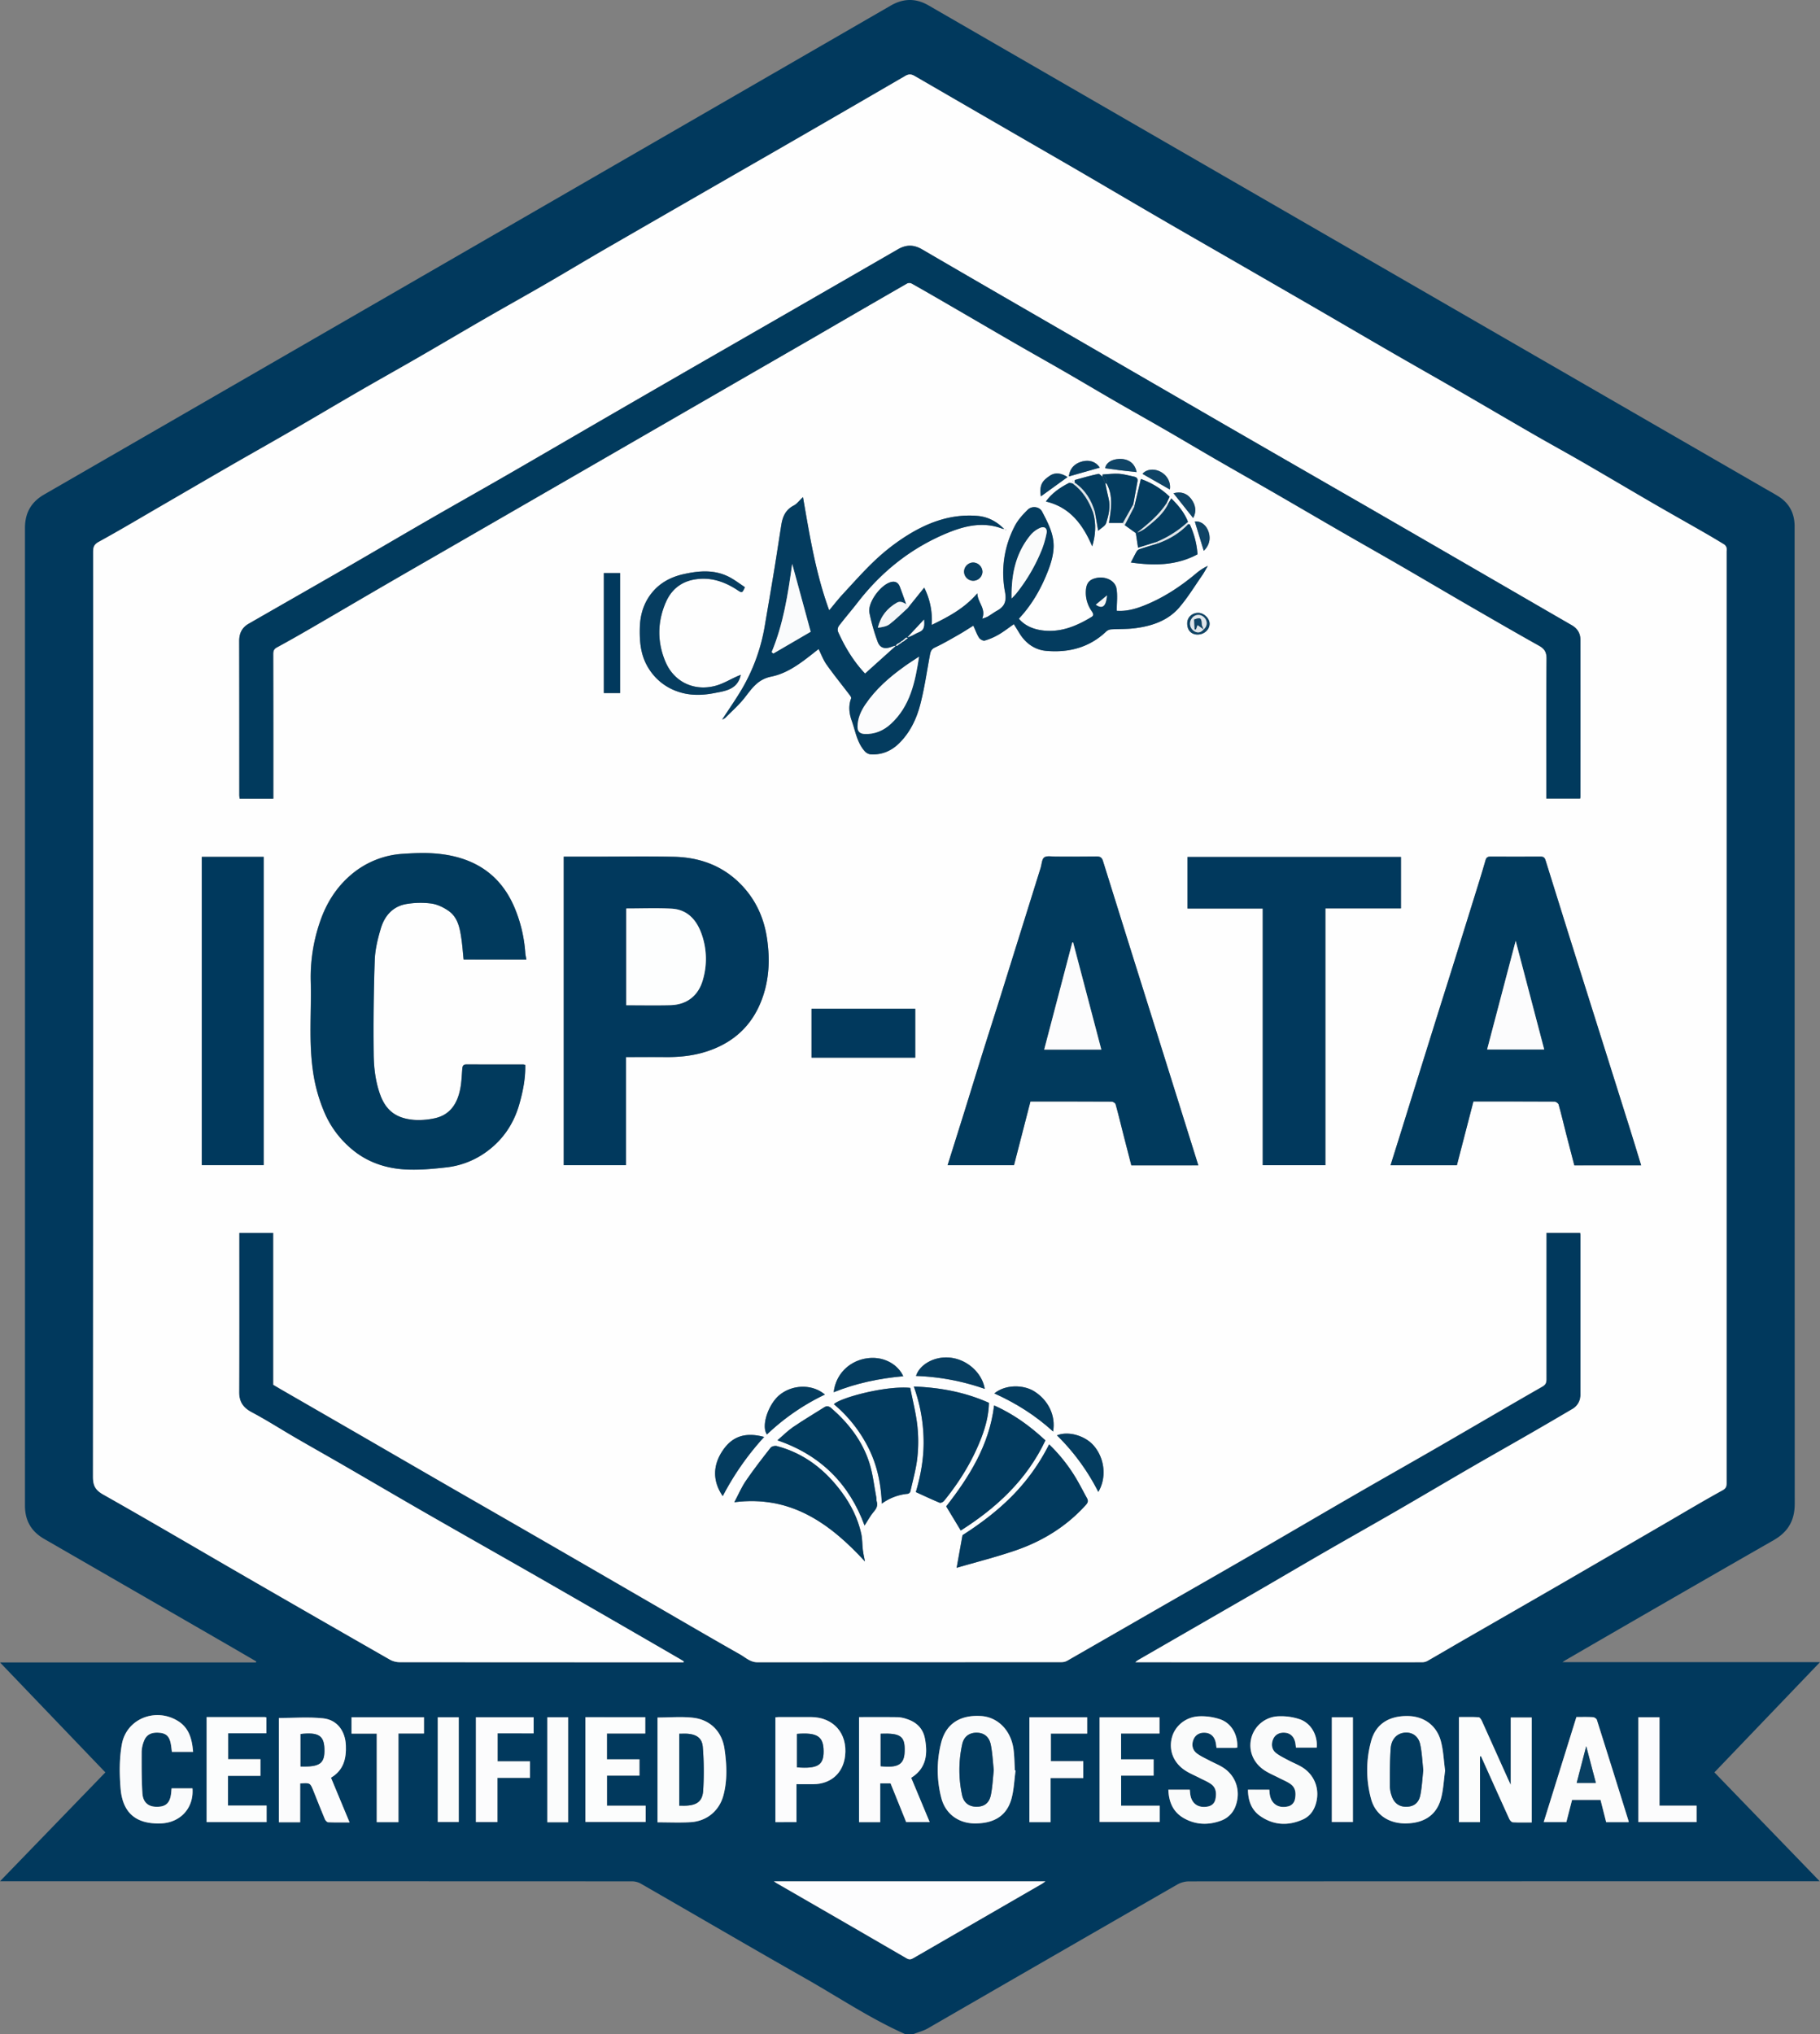<svg xmlns="http://www.w3.org/2000/svg" viewBox="0 0 1761.8 1968.41"><rect x="0" y="0" width="1761.8" height="1968.41" fill="#808080" stroke="none"/><defs><style>.cls-1{fill:#01395d;}.cls-2{fill:#fefefe;}.cls-3{fill:#fdfdfe;}.cls-4{fill:#fcfdfd;}.cls-5{fill:#fcfcfd;}.cls-6{fill:#fbfcfc;}.cls-7{fill:#fafbfc;}.cls-8{fill:#fcfcfc;}.cls-9{fill:#fafbfb;}.cls-10{fill:#013a5d;}.cls-11{fill:#043c5f;}.cls-12{fill:#00395d;}.cls-13{fill:#023a5e;}.cls-14{fill:#023b5e;}.cls-15{fill:#063d60;}.cls-16{fill:#f4f6f8;}.cls-17{fill:#083f62;}.cls-18{fill:#0f4466;}.cls-19{fill:#dfe6eb;}.cls-20{fill:#fdfefe;}</style></defs><g id="Layer_2" data-name="Layer 2"><g id="Layer_1-2" data-name="Layer 1"><path class="cls-1" d="M876.24,1968.41c-33.87-15.08-64.63-35.78-96.75-54-53.35-30.24-106.27-61.24-159.45-91.78a17.68,17.68,0,0,0-8.44-2.06q-302.33-.13-604.65-.08H0L102,1715.13,0,1608.72H247.77l.26-1c-8.67-5-17.33-10.09-26-15.11q-89.6-51.72-179.23-103.39c-12.61-7.26-18.63-17.79-18.63-32.3q.07-473,0-946c0-14.51,5.95-25.1,18.53-32.36Q286.26,338.05,529.77,197.41q166.25-96,332.48-192C874.6-1.72,886.63-1.86,899,5.31q404.13,233.41,808.31,466.74c4.6,2.66,9.27,5.21,13.8,8,10.45,6.42,15.76,15.86,16.11,28.11,0,1.33,0,2.66,0,4q0,471.5.12,943c0,16.22-6.45,27.26-20.44,35.28q-100.82,57.74-201.29,116c-.69.39-1.35.85-3.09,2H1761.8l-102.21,106.67c33.75,34.9,67.41,69.68,101.93,105.37H1755q-302.07,0-604.15.12a23.51,23.51,0,0,0-11.15,3q-120.79,69.48-241.46,139.2c-4.32,2.48-9.35,3.73-14,5.56ZM661.76,1608.59l.19-.85c-1.56-.94-3.1-1.9-4.68-2.81q-63.9-36.9-127.82-73.76c-40-23-80.22-45.67-120.26-68.63-25.34-14.54-50.52-29.35-75.82-44-15.71-9.09-31.54-18-47.24-27.08-14.13-8.2-27.91-17-42.33-24.7-8.35-4.43-12.34-10-12.3-19.57.22-49.8.1-99.59.1-149.39v-4.71h33v147c2.75,1.62,5.27,3.14,7.82,4.61q40.92,23.61,81.84,47.21,42.82,24.72,85.61,49.5,40.71,23.47,81.48,46.87,50.08,28.9,100.11,57.91c31.67,18.31,63.24,36.77,95.06,54.82,5.25,3,9.82,7.6,16.7,7.59q147.16-.14,294.32-.11a11.44,11.44,0,0,0,5.5-1.33q42.54-24.33,85-48.86c29.44-16.93,59-33.73,88.36-50.73,34.9-20.18,69.67-40.59,104.58-60.77,27.45-15.87,55.06-31.44,82.52-47.31,33.14-19.14,66.13-38.54,99.35-57.54,3.33-1.9,4.14-3.75,4.13-7.13q-.11-68.22,0-136.43v-5.36h32.74a13.17,13.17,0,0,1,.23,1.69q0,77.46,0,154.92a15.49,15.49,0,0,1-8,14q-20.52,12.13-41.17,24c-18.84,10.86-37.79,21.52-56.6,32.42-24.34,14.1-48.54,28.44-72.89,42.52-22.67,13.11-45.49,25.93-68.17,39-22.4,12.92-44.67,26.07-67.06,39q-57.2,33-114.45,66a32,32,0,0,0-2.6,2c93.18,0,185.46,0,277.73,0a10.81,10.81,0,0,0,5.11-1.3c11.85-6.77,23.59-13.72,35.42-20.53q47-27.09,94-54.11,50.47-29.19,100.87-58.57c18.4-10.69,36.67-21.62,55.32-31.87,3.85-2.11,3.93-4.39,3.93-7.66q0-450.51,0-901a11.19,11.19,0,0,0-.08-3.48,6.2,6.2,0,0,0-2.18-3.09q-9.94-6.1-20.08-11.91c-16-9.19-32.13-18.22-48.11-27.48-22.54-13.07-44.94-26.38-67.5-39.43-16-9.22-32.13-18.05-48.1-27.26-24.78-14.28-49.43-28.79-74.2-43.1-22.44-12.95-45-25.69-67.43-38.65-24.64-14.23-49.18-28.63-73.81-42.89q-39.19-22.69-78.46-45.27c-23.55-13.58-47.14-27.08-70.63-40.74-29-16.88-57.93-34-87-50.81q-74.21-43-148.47-85.89c-3.27-1.89-5.66-1.94-9,0Q813.59,110,750.72,146.16q-82,47.25-164,94.41C567,252,547.51,263.72,527.81,275.11c-19.09,11.05-38.38,21.76-57.48,32.78-22,12.67-43.8,25.59-65.76,38.27-19,10.95-38.1,21.61-57.05,32.58-22,12.71-43.78,25.69-65.75,38.4-19.37,11.22-38.9,22.18-58.31,33.36-21.68,12.49-43.29,25.11-64.94,37.67-21,12.15-41.75,24.59-63,36.22-4.86,2.67-5.39,5.6-5.38,10.12Q90.23,981.76,90,1429c0,8.45,2.18,12.88,9.86,17.21,46.12,26,91.77,52.93,137.65,79.42q69.79,40.3,139.78,80.3a19.59,19.59,0,0,0,9.29,2.54q135.17.21,270.33.11Zm87.38,212c1.53,1,2,1.39,2.55,1.7q63,36.36,125.95,72.81c2.68,1.56,4.39,1,6.7-.33q62.1-35.94,124.25-71.79c1-.57,1.86-1.31,3.39-2.39Zm683.52-120.91,1-.24c.45,1,.91,2,1.36,3,8.64,19.23,17.24,38.49,26,57.67.62,1.38,2.22,3.21,3.45,3.28,6.09.34,12.21.15,18.33.15V1662h-20.34v65.2c-1.26-2.65-1.91-4-2.51-5.32-8.44-18.78-16.84-37.58-25.35-56.32-.67-1.49-2-3.69-3.19-3.76-6.4-.37-12.84-.18-19.11-.18v101.67h20.39Zm-570.59,26.09c5.08,12.57,10.16,25.15,15.13,37.47h22.74c-6.07-14.52-11.92-28.55-17.9-42.85,14.69-9.17,16.21-23,13.28-38.12-1.87-9.63-8.13-15.77-17.41-18.72a31.16,31.16,0,0,0-8.73-1.81c-12.57-.19-25.14-.08-37.62-.08v101.67h20.53v-37.56ZM290.56,1763.4v-37.59c9.67-.69,9.67-.68,12.93,7.45,3.63,9.08,7.22,18.18,11,27.2.52,1.24,2,2.87,3.14,2.92,6.61.27,13.24.14,20.73.14l-18-43.26c12.22-7.21,15-18.49,14.41-31.38-.6-13.8-8.4-24.64-22.09-26.08-14.08-1.47-28.43-.32-42.71-.32V1763.4Zm346,0c10.87,0,21.35.48,31.78-.11,15.76-.89,28-10.88,32.06-26.25,3.89-14.84,3.16-30.1.91-45.06-2.46-16.32-13.65-27.73-29.93-29.7-11.4-1.38-23.11-.27-34.82-.27Zm346.59-50.16-.71-.17c-.42-6.8-.43-13.65-1.32-20.38-2.43-18.26-15.23-31.13-31.49-32.14-20.2-1.27-34.06,7.51-38.63,26.19a106.84,106.84,0,0,0,.29,53.31c4,15.21,16.63,24.27,32,24.43,19,.19,31.26-7.4,35.83-23.81C981.54,1731.88,981.83,1722.45,983.1,1713.28Zm415.79.17c-1.33-9.69-1.66-19.45-4.16-28.63-4.22-15.52-16.81-24.22-32.61-24.26-17.85,0-30.33,7.89-34.81,24a105.49,105.49,0,0,0-.12,56.19c4.1,15.18,16.92,23.7,33,23.73,17.83,0,30.09-7.74,34.54-23.54C1397.25,1732.15,1397.58,1722.72,1398.89,1713.45ZM1526,1661.56l-31.67,101.69h21.92q2.85-11.05,5.54-21.52h27.59c1.86,7.33,3.68,14.5,5.47,21.58h21.69c.06-.37.15-.56.11-.7q-15.35-49.18-30.83-98.34c-.38-1.18-2.43-2.51-3.78-2.58C1536.91,1661.38,1531.75,1661.56,1526,1661.56Zm-395,70.33c.44,12.39,4.83,22,15.48,27.81,11.3,6.19,23.23,6.55,35.18,2.22a23.44,23.44,0,0,0,14.59-14.77c4.9-13.77.35-28.39-11.83-36.43-4.26-2.81-9.12-4.69-13.66-7.1-4.09-2.17-8.41-4.08-12.09-6.83-4.56-3.41-5.44-8.79-3.16-13.91,1.94-4.38,6.17-6.64,11.47-6.13s8.76,3.89,9.91,9.65c.32,1.56.46,3.17.72,5,6.3,0,12.27,0,18.25,0a12.31,12.31,0,0,0,1.85-.31c.76-12-5.35-23.32-16.29-27.26a56.14,56.14,0,0,0-20.41-3c-13,.44-23.56,9.18-26.57,20.52-3.25,12.31,1.5,24.51,12.9,31.93,4.29,2.79,9.1,4.75,13.67,7.11,3.82,2,7.92,3.59,11.38,6.07,4.92,3.54,5.31,9,4.2,14.45-.85,4.2-3.62,6.62-7.83,7.33-9.29,1.56-15.61-3.24-16.65-12.63-.14-1.25-.24-2.5-.36-3.74Zm77,0c.14,10.75,3.45,19.7,12,25.6,12.94,8.93,27,9.59,41.2,3.21,6-2.7,10-7.59,12.13-13.89,4.73-13.89,0-28.25-12.31-36.27-4.28-2.78-9.17-4.6-13.7-7-4.08-2.18-8.36-4.17-12-7-4.31-3.31-5.07-8.59-2.92-13.55,1.91-4.41,6.09-6.7,11.41-6.23,5.14.46,8.58,3.56,9.88,9.07.4,1.73.53,3.52.79,5.36h20.07c1.08-11.68-5.18-23.36-16.1-27.33a56.51,56.51,0,0,0-20.4-3,28.22,28.22,0,0,0-26.63,20.44c-3.32,12.29,1.39,24.51,12.77,32,4.28,2.8,9.09,4.77,13.66,7.12,3.82,2,7.92,3.58,11.4,6.05,4.94,3.51,5.38,8.9,4.3,14.41a8.78,8.78,0,0,1-7.26,7.31c-9.06,2-15.93-2.77-17.18-11.91-.2-1.42-.27-2.86-.4-4.37ZM771,1726.54c5.68,0,11.1,0,16.52,0,16.89-.2,28.7-10.81,30.58-27.42,2.49-21.91-11.43-37.54-33.42-37.55q-15.21,0-30.44,0c-1.26,0-2.52.19-3.59.28v101.42H771Zm351.44-64.67h-58v101.24h58.24v-15.68h-37.4v-29.12h31.44v-15.78h-31.48v-25h37.18Zm-555.7-.18v101.42H625v-15.68H587.56v-29.12H619v-15.78H587.51v-25h37.11v-15.79Zm-366.7-.11V1763.2h58.07v-16H220.67v-28.77h31.45v-16.12h-31.3V1677.3h37.07V1662a7.37,7.37,0,0,0-1.57-.4Zm-33.91,69c-.19,2-.31,3.52-.48,5-1.15,9.5-5.43,13.16-14.94,12.78-7.45-.3-12.31-4.47-12.85-13.16-.83-13.42-.76-26.9-.7-40.35a30.06,30.06,0,0,1,2.26-10.15c2.27-6.06,7.08-8.5,14.5-8,6.64.49,9.77,3.13,11.26,9.89.64,2.87.86,5.83,1.26,8.66h20.5c-1-12.11-3.72-23.08-14.6-29.85-21.57-13.42-49.89-2.31-54.36,22.5-2.5,13.87-2.38,28.53-1.24,42.66,2,24.06,15.28,34.82,39.14,33.91,18.92-.72,32-15.14,30.45-33.93Zm346.95-26.15H481.64v-27.08h34.94v-15.58H460.69v101.41h20.83v-42.77h31.53Zm535.58,16.17v-16.33h-31.4v-26.71h35.17v-15.72H996.46v101.45H1017V1720.6Zm-662.94,42.69v-85.84h24.72v-15.68H340.28v15.85h24.44v85.67Zm1200.34-.06h56.29v-15.9h-35.91v-85.54H1586ZM423.77,1661.8v101.32h20.32V1661.8Zm126.17,101.59V1661.78H529.81v101.61Zm759.7-101.57h-20.39v101.34h20.39Z"/><path class="cls-2" d="M661.76,1608.59h-4.84q-135.17,0-270.33-.11a19.59,19.59,0,0,1-9.29-2.54q-70-40-139.78-80.3c-45.88-26.49-91.53-53.38-137.65-79.42-7.68-4.33-9.87-8.76-9.86-17.21q.34-447.24.15-894.5c0-4.52.52-7.45,5.38-10.12,21.23-11.63,42-24.07,63-36.22,21.65-12.56,43.26-25.18,64.94-37.67,19.41-11.18,38.94-22.14,58.31-33.36,22-12.71,43.78-25.69,65.75-38.4,19-11,38.08-21.63,57.05-32.58,22-12.68,43.79-25.6,65.76-38.27,19.1-11,38.39-21.73,57.48-32.78,19.7-11.39,39.19-23.16,58.91-34.54q81.94-47.3,164-94.41,62.85-36.22,125.57-72.68c3.3-1.92,5.69-1.87,9,0q74.18,43.05,148.47,85.89c29,16.84,57.94,33.93,87,50.81,23.49,13.66,47.08,27.16,70.63,40.74q39.24,22.62,78.46,45.27c24.63,14.26,49.17,28.66,73.81,42.89,22.43,13,45,25.7,67.43,38.65,24.77,14.31,49.42,28.82,74.2,43.1,16,9.21,32.15,18,48.1,27.26,22.56,13.05,45,26.36,67.5,39.43,16,9.26,32.09,18.29,48.11,27.48q10.13,5.81,20.08,11.91a6.2,6.2,0,0,1,2.18,3.09,11.19,11.19,0,0,1,.08,3.48q0,450.5,0,901c0,3.27-.08,5.55-3.93,7.66-18.65,10.25-36.92,21.18-55.32,31.87q-50.43,29.29-100.87,58.57-47,27.14-94,54.11c-11.83,6.81-23.57,13.76-35.42,20.53a10.81,10.81,0,0,1-5.11,1.3c-92.27.06-184.55,0-277.73,0a32,32,0,0,1,2.6-2q57.21-33,114.45-66c22.39-12.94,44.66-26.09,67.06-39,22.68-13.08,45.5-25.9,68.17-39,24.35-14.08,48.55-28.42,72.89-42.52,18.81-10.9,37.76-21.56,56.6-32.42q20.65-11.89,41.17-24a15.49,15.49,0,0,0,8-14q0-77.46,0-154.92a13.17,13.17,0,0,0-.23-1.69h-32.74v5.36q0,68.22,0,136.43c0,3.38-.8,5.23-4.13,7.13-33.22,19-66.21,38.4-99.35,57.54-27.46,15.87-55.07,31.44-82.52,47.31-34.91,20.18-69.68,40.59-104.58,60.77-29.4,17-58.92,33.8-88.36,50.73q-42.49,24.42-85,48.86a11.44,11.44,0,0,1-5.5,1.33q-147.15.09-294.32.11c-6.88,0-11.45-4.61-16.7-7.59-31.82-18-63.39-36.51-95.06-54.82q-50-29-100.11-57.91-40.71-23.49-81.48-46.87-42.84-24.7-85.61-49.5-40.91-23.62-81.84-47.21c-2.55-1.47-5.07-3-7.82-4.61v-147h-33v4.71c0,49.8.12,99.59-.1,149.39,0,9.53,3.95,15.14,12.3,19.57,14.42,7.65,28.2,16.5,42.33,24.7,15.7,9.1,31.53,18,47.24,27.08,25.3,14.62,50.48,29.43,75.82,44,40,23,80.23,45.66,120.26,68.63q64,36.74,127.82,73.76c1.58.91,3.12,1.87,4.68,2.81ZM1060,496.18c1,5.62,2,11.24,3,17.44,2.85-2.63,6.83-4.57,7.75-7.48,2.4-7.61,4.42-15.53,2.37-23.74-1.22-4.9-2.16-9.87-3.23-14.8l1.22.29c4.18,7.3,4.85,15.3,4.27,23.43-.36,5-1.27,10-1.91,14.77H1087l1.72,2,10.79,7.74c.66,4.33,1.36,9,2.14,14.11l18.47-5.73,0,1.84c-5.75,1.79-11.52,3.52-17.23,5.43a5.23,5.23,0,0,0-2.61,2.24c-1.91,3.35-3.61,6.81-5.57,10.58,22,3.09,43.73,3.27,64.54-7.93a81.49,81.49,0,0,0-7.43-28.79c-.14-.32-1.11-.28-1.69-.4L1150,505c-3.45-9-9.44-16.08-16.19-22.73l-2.86,4.84-1.68-.23c1-2,1.89-4.07,2.92-6.27a76.64,76.64,0,0,0-27.81-17.13c-2.17,9.12-4.26,17.87-6.35,26.63l-1-2.05c1.34-7.4,2.67-14.81,4.05-22.21.54-2.91-1-4.17-3.55-4.68-4.81-.95-9.6-2.42-14.45-2.73-5.24-.33-10.55.42-15.83.7,0,.7-.09,1.4-.13,2.1-1.35-.94-2.92-2.91-4-2.67-7.6,1.66-15.1,3.74-22.59,5.85-.3.08-.16,1.74-.23,2.66l-1.91.78c-1.27-.18-2.83-.92-3.76-.45-8.64,4.43-16.51,9.87-22.23,17.86,23.76,5.61,36,22.76,44.88,43.4,3.29-11.06,3.89-21.75.94-32.5Zm-89.37,15.58h1.52l-1-.64c-6.93-6.8-15.26-11.06-24.87-11.87C920.06,497,896.74,506,875.25,520a201.64,201.64,0,0,0-27.69,21.71c-11,10.3-21,21.63-31.23,32.69-4.67,5-8.91,10.49-13.72,16.2-13.07-35.68-18.87-72.16-25.37-109.55-3.66,3.43-5.88,6.6-8.93,8.16-7.76,4-10.71,10.62-12,18.53-2.35,14.81-4.56,29.64-7,44.43-2.92,17.78-6,35.52-9,53.27a179.92,179.92,0,0,1-22.09,61.19c-5.91,10-12.64,19.61-19.21,29.71a12.69,12.69,0,0,0,3-1.67c6.4-6.47,13.34-12.53,18.9-19.66,7-9,12.61-17.64,25.67-20.29,17.56-3.57,31.49-15.5,45.76-26.67,2.56,5.09,4.52,10.57,7.76,15.13,7.24,10.2,15.14,19.92,22.71,29.88.59.77,1.29,2.08,1,2.79-2.74,7.31-1.89,14.52.61,21.57,3.59,10.08,5.08,21.12,12.57,29.5a9.11,9.11,0,0,0,5.38,3c10.77.78,20-3,27.72-10.49,10.68-10.43,17-23.63,20.63-37.66,4.12-15.81,6.39-32.11,9.41-48.21.59-3.09,1.35-5.41,4.82-7,8-3.71,15.55-8.18,23.19-12.52,4.79-2.73,9.4-5.78,14-8.62,2,4.39,3.33,8.32,5.51,11.7,1,1.54,4,3.19,5.46,2.76a60.36,60.36,0,0,0,13.36-5.71c5.19-3,10-6.77,14.87-10.18,1.87,3,3.6,5.75,5.26,8.52,5.94,9.84,14.86,16.31,25.93,17.3,21.78,2,41.86-3.09,58.27-18.78a8,8,0,0,1,4.66-2c7.73-.5,15.55-.16,23.21-1.14,16.46-2.11,32-7.3,43-20.32,8.14-9.6,14.76-20.48,22-30.87,2-2.89,3.62-6.05,5.41-9.09a51.13,51.13,0,0,0-11.64,7.57c-13.89,11.6-28.82,21.62-45.43,28.85-10,4.38-20.47,7.83-31.1,7,0-7.44,1-14.77-.26-21.68-1.4-7.58-10.54-11.83-19.23-10.08-7.87,1.59-10.44,5.83-10.42,14.64a31,31,0,0,0,5.54,17.21c1.24,1.9,2.94,4.14,0,5.91-14.81,9-30.5,15.43-48.25,12.91-8.41-1.19-16.32-4.46-22.11-11.24,13.1-14,22.1-30.14,28.73-47.61,2.53-6.67,4.54-13.88,4.89-20.93.64-12.89-5.44-24.19-11.21-35.24-2.45-4.7-9.71-5.7-13.8-1.69-4.77,4.67-9.48,9.89-12.52,15.75a97.58,97.58,0,0,0-9.48,63.81c1.65,9-.26,14.05-7.64,18.15-3.18,1.78-6.11,4-9.27,5.85a34.84,34.84,0,0,1-5.21,1.93c4-9.76-4.43-15.54-4.69-24.55-12.56,14.6-27.85,22.65-44.19,30.6a69.09,69.09,0,0,0-7.23-36.09l-15.63,19.4c-.62-1.15-1.24-2.31-1.87-3.46-2-5.61-4-11.24-6.08-16.81-1.41-3.72-4-5.59-8.19-4.67-10,2.23-23.15,19.74-21.23,29.82a189.66,189.66,0,0,0,7.87,27.75c2.2,6.22,6.69,7.6,12.94,5.4,1.32-.47,2.65-.92,4-1.37.12.22.24.43.35.65q-14.64,13.18-29.38,26.42c-11.15-11.82-19.57-25.71-26.25-40.66a6.55,6.55,0,0,1,.91-5.53c6-7.78,12.41-15.21,18.43-23,23-29.61,51.39-52.25,86.08-66.68C934.09,508.7,952,504.47,970.67,511.76ZM264.59,772.84v-5q0-67.47-.08-134.92c0-3.2.83-4.93,3.72-6.49,11.07-6,22-12.23,32.9-18.54,24.75-14.36,49.4-28.87,74.15-43.22,25.88-15,51.83-29.89,77.74-44.85q45.08-26,90.13-52L621,422.85l90.07-52Q749.9,348.39,788.77,326,833.4,300.15,878,274.35a5.15,5.15,0,0,1,4.31-.05c11.26,6.3,22.44,12.77,33.61,19.25,22.25,12.9,44.45,25.9,66.72,38.76,16.24,9.37,32.6,18.52,48.83,27.9s32.1,18.84,48.21,28.14,32.61,18.54,48.84,27.92,32.13,18.85,48.25,28.17c18.7,10.81,37.51,21.43,56.21,32.23,22.16,12.79,44.23,25.72,66.39,38.51,18.73,10.81,37.57,21.43,56.3,32.27,22.13,12.81,44.14,25.83,66.28,38.64,22.56,13,45.12,26.11,67.88,38.83,5.29,3,7.25,6.2,7.2,12.47-.35,43.31-.19,86.62-.19,129.93v5.44h32.71a11.32,11.32,0,0,0,.26-1.65q0-75.95,0-151.91c0-6.24-2.86-11-8.36-14.15q-22.62-13-45.18-26.13-75.79-43.86-151.6-87.72-69.45-40.09-139-80.06-72.45-41.83-144.8-83.84c-49.43-28.61-98.92-57.11-148.24-85.9-8.26-4.82-15.42-4.84-23.72,0Q781.69,291.93,694.18,342q-48.48,27.9-96.89,55.9c-35.17,20.35-70.25,40.85-105.45,61.15-25.27,14.58-50.72,28.86-76,43.43-28,16.17-55.91,32.59-83.93,48.76-30.37,17.52-60.85,34.85-91.24,52.34-6.29,3.62-9.18,9.09-9.15,16.58.14,49.81.07,99.61.09,149.42a30.71,30.71,0,0,0,.33,3.23Zm1324.08,354.87c-3.69-12-7.28-23.9-11-35.73q-18.69-59.45-37.46-118.87-22.1-70.18-44.06-140.41c-.93-3-2.17-3.8-5.13-3.78q-24,.21-48,0c-2.83,0-4.19.6-5.07,3.68-3.7,13-7.79,25.83-11.79,38.72q-9.92,32-19.92,63.95c-5.39,17.25-10.87,34.47-16.27,51.71q-10,32-20,64-7,22.5-14,45c-3.28,10.52-6.59,21-9.92,31.62h64.22l16-61.73c26.4,0,52.37,0,78.34.12,1.43,0,3.79,1.55,4.15,2.82,2.65,9.4,4.86,18.93,7.28,28.4,2.61,10.19,5.28,20.36,7.92,30.5Zm-428.69,0c-13-41.59-26-82.77-38.9-124q-26.74-85.17-53.4-170.37c-1.1-3.53-2.68-4.5-6.22-4.44-13.15.21-26.3.06-39.45.1-3.81,0-8.55-1.09-11.16.74-2.38,1.67-2.43,6.64-3.53,10.15q-10,32-20,64-9.5,30.4-19,60.82c-5.65,18-11.45,35.9-17.08,53.89-5.94,19-11.73,38-17.65,57q-8.1,26-16.33,52h64.27c5.35-20.73,10.61-41.11,15.9-61.64,26.39,0,52.52,0,78.64.12,1.33,0,3.5,1.44,3.83,2.61,2.63,9.42,4.9,18.93,7.31,28.4,2.6,10.22,5.25,20.42,7.89,30.67ZM545.72,829v298.5h60.21v-104.6c12.77,0,25.23-.11,37.68,0,13.29.15,26.36-1.07,39.12-5,26.19-8.1,44.78-24.47,54.57-50.25,7.44-19.58,8.21-39.77,5.06-60.32-3.11-20.34-11.59-38-26.12-52.49-17.7-17.64-39.81-25.32-64.36-25.76-26.47-.47-53-.1-79.44-.1Zm-36.18,99.55c-.4-2.38-.91-4.44-1.06-6.53a136.82,136.82,0,0,0-10.86-44.66c-13.86-32-39.27-47.53-72.69-51.16-11.4-1.24-23.09-.81-34.57-.06a85.29,85.29,0,0,0-50.87,20.54c-14.17,12.12-23.75,27.52-29.75,45.14a164.26,164.26,0,0,0-9,57.67c.77,28.65-2,57.35,2,85.94a157,157,0,0,0,12.35,43.52,94.67,94.67,0,0,0,24.83,32.55c14.49,12.52,32.13,18.75,50.87,20,13.58.93,27.43-.37,41-1.88a81.12,81.12,0,0,0,36.53-13.37c17.27-11.66,28.65-27.78,34.36-48,3.5-12.4,6-24.84,5.7-37.79a9.9,9.9,0,0,0-1.79-.43c-18.32,0-36.64,0-55-.07-3.88,0-4,2.27-4.23,5.12-.45,6-.68,12-1.78,17.91-2.8,14.89-10,26.4-26.09,29.35a71.5,71.5,0,0,1-18.72,1.31c-15-1.27-26.58-7-32.86-24.48-4.52-12.55-6.1-25.7-6.25-38.75q-.5-45.65,1-91.29c.36-10.34,2.92-20.82,5.91-30.8,3.76-12.56,12-21.75,25.66-23.74a82.16,82.16,0,0,1,23.22-.33c5.72.82,11.58,3.61,16.42,6.93,9.25,6.33,11.17,16.8,12.69,27,1,6.7,1.44,13.47,2.13,20.26ZM1356.15,879V829.25H1149.54v49.92h72.82v248.36H1283V879ZM195.36,1127.47h59.9V829.16h-59.9Zm820.21,270.22A196.42,196.42,0,0,1,979,1448.37c-14.67,14.74-31.27,27-47.29,37.2-2,11-3.76,20.87-5.68,31.58,18.94-5.53,38.13-10.35,56.8-16.74,26.27-9,49.46-23.23,68.28-44.1,2.2-2.44,2.42-4.19.95-6.8-3-5.41-5.83-11-8.91-16.33A158,158,0,0,0,1015.57,1397.69Zm-131-56a158.87,158.87,0,0,1,9.5,51.24c.4,17.68-2.81,35-7.52,50.92,8.06,3.67,15.48,7.18,23.06,10.31,1,.43,3.35-.7,4.23-1.78,15-18.43,27.41-38.53,36-60.73,4.23-11,7.27-22.38,7.47-34.17C934.27,1347.21,910.43,1342.72,884.58,1341.73ZM837.28,1511c-.67-3.57-1.53-7.19-2-10.87-.66-5.3-.46-10.75-1.6-15.93-3.21-14.64-9.82-27.85-18.62-39.87-16.07-21.93-36.51-38-63.19-45-1.76-.47-4.89.3-5.93,1.63-8.22,10.48-16.4,21-23.91,32-4.29,6.28-7.31,13.42-11.2,20.75C765.33,1446.76,803.21,1474,837.28,1511Zm16.34-56a50.45,50.45,0,0,1,25.25-9.52,3.61,3.61,0,0,0,2.4-2.32c2.42-10.82,5.51-21.59,6.72-32.56a140.52,140.52,0,0,0,0-31.09c-1.4-12.42-4.56-24.63-6.87-36.51-23.58-2.36-68,9.61-73.88,15.82A133.35,133.35,0,0,1,841,1401.79C849.25,1418.46,852.83,1436,853.62,1455.06Zm76.43,26c34.18-21.64,63.78-48.75,81.93-87.19-14.71-13.69-30.57-25.33-49.66-33.83-4.72,38.69-24.33,69.39-46.36,97.7C920.73,1465.66,925.27,1473.16,930.05,1481.07ZM886,976.2H785.58v47.3H886ZM752.57,1393.78c42.09,14.43,69.55,42.34,84.35,82.47,3.19-4.88,5.73-9.72,9.2-13.75,2.7-3.14,3.7-6,2.49-9.84-.39-1.23-.12-2.64-.37-3.93-2.09-10.92-3.25-22.13-6.55-32.67-6.7-21.43-20.05-38.64-36.87-53.31-2.41-2.11-4.43-2.52-7-.89-10.09,6.36-20.34,12.47-30.18,19.18C762.47,1384.57,758,1389.13,752.57,1393.78ZM717.11,653c-1.45.6-2.61,1.05-3.75,1.56-6.82,3.07-13.38,7.1-20.51,9-20.77,5.68-40.27-3.57-48.57-23-8.2-19.19-8-38.85.34-57.92,5-11.55,14-19.36,26.93-21.76,15.45-2.88,29.21,1.55,42,9.92,4.85,3.17,4.84,3.23,7.57-2.6-4.45-3-8.8-6.23-13.49-8.91-14.74-8.41-30.33-7.2-46.07-3.68-10.82,2.41-20.55,7.21-28.07,15.22-9.44,10.05-13.71,22.48-14.11,36.34-.4,14.24.81,27.9,9,40.34a52.86,52.86,0,0,0,28.07,21.81c11.62,4,23.49,3.62,35.09,1.35C702,668.68,714,667.41,717.11,653ZM600.26,670.66V554.51H584.55V670.66Zm139.45,719.87c-20.33-5.49-31.88,1.21-39.84,12.74-10.32,15-9.94,30.41-.23,44.5A267.81,267.81,0,0,1,739.71,1390.53Zm134.65-58.76c-5-11.27-19.55-20.65-37.61-16.91-14.72,3.05-27.62,14.55-29.72,32.39C828.73,1338.52,851.18,1333.85,874.36,1331.77Zm-75.84,17.74c-12.2-10.36-31.37-9.89-44,.46-10.64,8.75-18,29.87-12.1,38.15A215.94,215.94,0,0,1,798.52,1349.51ZM953.23,1344c-2.18-14.51-16.12-28.56-34-30.27-14.78-1.41-29.07,6.7-32.52,17.76A224.33,224.33,0,0,1,953.23,1344Zm69.95,45a208.62,208.62,0,0,1,40,54.73c8.26-14,6.23-32.53-4.52-44.9C1050.31,1389.24,1034,1384.56,1023.18,1389Zm-3.76-3.77c2.69-15.31-4.56-30.24-18.23-38.87-10.24-6.45-27.84-6.91-38.64,2C983.47,1357.83,1002.39,1369.72,1019.42,1385.27Zm-11.83-904.93,25.81-18.67c-5.62-3.66-11.66-5-17.07-1.34C1009.47,464.93,1005.81,468.78,1007.59,480.34Zm92.68-23.49c-1.71-8.61-8.07-13.15-17.17-12.69-7.4.37-12.68,4.09-13.23,9,5,.66,10,1.36,15,2S1095,456.27,1100.27,456.85Zm-158,87.5a8.89,8.89,0,0,0-.33,17.78,9,9,0,0,0,9.07-8.68A9.2,9.2,0,0,0,942.3,544.35Zm190.14-70.66c1.19-7.13-2.85-14.36-10-17.63-6.31-2.88-13.25-1.62-16.47,2.54Zm-67.81-21.16c-4-6-10.22-7.65-16.83-6-7.2,1.8-12.18,6.52-13.11,14.51ZM1155,501.28c3.48-6.24,2.39-12.73-2-18.55s-10.48-7.23-17-5.37ZM1165.27,533c6.65-6.29,6.71-14.31,3.78-20.5-2.61-5.54-7.69-8.51-12.44-7.82C1159.45,514,1162.31,523.31,1165.27,533Zm-6.37,81c6.45.23,12-4.55,12-10.41,0-5-5.13-10.24-10.45-10.55-6-.34-11,4-11.18,9.6C1149,609.43,1152.75,613.83,1158.9,614.05ZM973.48,512.42c-.06.09-.19.21-.17.26s.19.21.28.32l.2-.56ZM1039,465.63c-.1-.1-.19-.27-.29-.28s-.21.15-.32.23l.43.31Z"/><path class="cls-3" d="M749.14,1820.55H1012c-1.53,1.08-2.41,1.82-3.39,2.39q-62.13,35.89-124.25,71.79c-2.31,1.34-4,1.89-6.7.33q-62.89-36.54-125.95-72.81C751.16,1821.94,750.67,1821.57,749.14,1820.55Z"/><path class="cls-4" d="M1432.66,1699.64v63.6h-20.39V1661.57c6.27,0,12.71-.19,19.11.18,1.15.07,2.52,2.27,3.19,3.76,8.51,18.74,16.91,37.54,25.35,56.32.6,1.35,1.25,2.67,2.51,5.32V1662h20.34v101.56c-6.12,0-12.24.19-18.33-.15-1.23-.07-2.83-1.9-3.45-3.28-8.75-19.18-17.35-38.44-26-57.67-.45-1-.91-2-1.36-3Z"/><path class="cls-5" d="M862.07,1725.73h-10v37.56H831.56V1661.62c12.48,0,25.05-.11,37.62.08a31.16,31.16,0,0,1,8.73,1.81c9.28,3,15.54,9.09,17.41,18.72,2.93,15.1,1.41,29-13.28,38.12,6,14.3,11.83,28.33,17.9,42.85H877.2C872.23,1750.88,867.15,1738.3,862.07,1725.73Zm-9.58-48v31.44c17,1.8,22.83-1.8,23.23-14.28C876.19,1680.18,871.89,1676.93,852.49,1677.71Z"/><path class="cls-5" d="M290.56,1763.4H270V1662.48c14.28,0,28.63-1.15,42.71.32,13.69,1.44,21.49,12.28,22.09,26.08.55,12.89-2.19,24.17-14.41,31.38l18,43.26c-7.49,0-14.12.13-20.73-.14-1.11-.05-2.62-1.68-3.14-2.92-3.79-9-7.38-18.12-11-27.2-3.26-8.13-3.26-8.14-12.93-7.45Zm.37-85.44v31.46c19,.63,23.65-3,23.1-17.41C313.56,1679.4,308,1676,290.93,1678Z"/><path class="cls-6" d="M636.51,1763.44V1662.05c11.71,0,23.42-1.11,34.82.27,16.28,2,27.47,13.38,29.93,29.7,2.25,15,3,30.22-.91,45.06-4,15.37-16.3,25.36-32.06,26.25C657.86,1763.92,647.38,1763.44,636.51,1763.44Zm21-85.71v69.64c2.46,0,4.61.1,6.75,0,10.3-.55,15.68-4.16,16.4-14.43a290.68,290.68,0,0,0-.35-42.25c-.66-8.6-5.86-12.14-14.56-12.9C663.14,1677.54,660.48,1677.73,657.52,1677.73Z"/><path class="cls-7" d="M983.1,1713.28c-1.27,9.17-1.56,18.6-4,27.43-4.57,16.41-16.84,24-35.83,23.81-15.37-.16-28-9.22-32-24.43a106.84,106.84,0,0,1-.29-53.31c4.57-18.68,18.43-27.46,38.63-26.19,16.26,1,29.06,13.88,31.49,32.14.89,6.73.9,13.58,1.32,20.38Zm-21.12-.34c-.92-8.3-1.26-16.64-2.91-24.71-1.58-7.75-6.77-11.45-13.62-11.5s-12.33,3.52-14,11.09a115.56,115.56,0,0,0-.11,49.43c1.63,7.53,7,11.11,14,11.1,7.18,0,12.16-3.4,13.79-11.19S961.07,1721.09,962,1712.94Z"/><path class="cls-7" d="M1398.89,1713.45c-1.31,9.27-1.64,18.7-4.12,27.53-4.45,15.8-16.71,23.57-34.54,23.54-16.12,0-28.94-8.55-33-23.73a105.49,105.49,0,0,1,.12-56.19c4.48-16.15,17-24.08,34.81-24,15.8,0,28.39,8.74,32.61,24.26C1397.23,1694,1397.56,1703.76,1398.89,1713.45Zm-21.12-.48c-.94-8.32-1.24-16.84-3-25-1.84-8.46-8.6-12.42-16.34-11.08-6.52,1.13-11.58,6.38-12.2,15.12-.89,12.4-.71,24.88-.74,37.32a28.3,28.3,0,0,0,1.63,8.28c2.27,7.25,7.26,10.9,14.31,10.78s11.86-3.48,13.43-11C1376.49,1729.44,1376.83,1721.27,1377.77,1713Z"/><path class="cls-8" d="M1526,1661.56c5.74,0,10.9-.18,16,.13,1.35.07,3.4,1.4,3.78,2.58q15.57,49.13,30.83,98.34c0,.14-.05.33-.11.7h-21.69c-1.79-7.08-3.61-14.25-5.47-21.58H1521.8q-2.7,10.49-5.54,21.52h-21.92Zm18.83,63.79-9.34-35.55c-3.28,12.63-6.22,23.94-9.24,35.55Z"/><path class="cls-9" d="M1131,1731.89h20.75c.12,1.24.22,2.49.36,3.74,1,9.39,7.36,14.19,16.65,12.63,4.21-.71,7-3.13,7.83-7.33,1.11-5.5.72-10.91-4.2-14.45-3.46-2.48-7.56-4.09-11.38-6.07-4.57-2.36-9.38-4.32-13.67-7.11-11.4-7.42-16.15-19.62-12.9-31.93,3-11.34,13.53-20.08,26.57-20.52a56.14,56.14,0,0,1,20.41,3c10.94,3.94,17,15.24,16.29,27.26a12.31,12.31,0,0,1-1.85.31c-6,0-12,0-18.25,0-.26-1.82-.4-3.43-.72-5-1.15-5.76-4.67-9.15-9.91-9.65s-9.53,1.75-11.47,6.13c-2.28,5.12-1.4,10.5,3.16,13.91,3.68,2.75,8,4.66,12.09,6.83,4.54,2.41,9.4,4.29,13.66,7.1,12.18,8,16.73,22.66,11.83,36.43a23.44,23.44,0,0,1-14.59,14.77c-12,4.33-23.88,4-35.18-2.22C1135.86,1753.86,1131.47,1744.28,1131,1731.89Z"/><path class="cls-9" d="M1208.06,1731.86h20.7c.13,1.51.2,3,.4,4.37,1.25,9.14,8.12,13.87,17.18,11.91a8.78,8.78,0,0,0,7.26-7.31c1.08-5.51.64-10.9-4.3-14.41-3.48-2.47-7.58-4.07-11.4-6.05-4.57-2.35-9.38-4.32-13.66-7.12-11.38-7.46-16.09-19.68-12.77-32a28.22,28.22,0,0,1,26.63-20.44,56.51,56.51,0,0,1,20.4,3c10.92,4,17.18,15.65,16.1,27.33h-20.07c-.26-1.84-.39-3.63-.79-5.36-1.3-5.51-4.74-8.61-9.88-9.07-5.32-.47-9.5,1.82-11.41,6.23-2.15,5-1.39,10.24,2.92,13.55,3.64,2.8,7.92,4.79,12,7,4.53,2.42,9.42,4.24,13.7,7,12.34,8,17,22.38,12.31,36.27-2.15,6.3-6.11,11.19-12.13,13.89-14.24,6.38-28.26,5.72-41.2-3.21C1211.51,1751.56,1208.2,1742.61,1208.06,1731.86Z"/><path class="cls-5" d="M771,1726.54v36.74H750.62V1661.86c1.07-.09,2.33-.28,3.59-.28q15.22,0,30.44,0c22,0,35.91,15.64,33.42,37.55-1.88,16.61-13.69,27.22-30.58,27.42C782.07,1726.59,776.65,1726.54,771,1726.54Zm.48-48.68v32.38c19.89,1.58,25.88-2,25.83-15.47C797.23,1680.3,791.17,1676.29,771.45,1677.86Z"/><path class="cls-4" d="M1122.41,1661.87v15.61h-37.18v25h31.48v15.78h-31.44v29.12h37.4v15.68h-58.24V1661.87Z"/><path class="cls-4" d="M566.71,1661.69h57.91v15.79H587.51v25H619v15.78H587.56v29.12H625v15.68H566.71Z"/><path class="cls-4" d="M200,1661.58h56.31a7.37,7.37,0,0,1,1.57.4v15.31H220.82v25.06h31.3v16.12H220.67v28.77h37.41v16H200Z"/><path class="cls-7" d="M166.1,1730.58h20.2c1.5,18.79-11.53,33.21-30.45,33.93-23.86.91-37.18-9.85-39.14-33.91-1.14-14.13-1.26-28.79,1.24-42.66,4.47-24.81,32.79-35.92,54.36-22.5,10.88,6.77,13.62,17.74,14.6,29.85h-20.5c-.4-2.83-.62-5.79-1.26-8.66-1.49-6.76-4.62-9.4-11.26-9.89-7.42-.55-12.23,1.89-14.5,8a30.06,30.06,0,0,0-2.26,10.15c-.06,13.45-.13,26.93.7,40.35.54,8.69,5.4,12.86,12.85,13.16,9.51.38,13.79-3.28,14.94-12.78C165.79,1734.1,165.91,1732.62,166.1,1730.58Z"/><path class="cls-5" d="M513.05,1704.43v16H481.52v42.77H460.69V1661.77h55.89v15.58H481.64v27.08Z"/><path class="cls-5" d="M1048.63,1720.6H1017v42.69H996.46V1661.84h55.94v15.72h-35.17v26.71h31.4Z"/><path class="cls-8" d="M385.69,1763.29h-21v-85.67H340.28v-15.85h70.13v15.68H385.69Z"/><path class="cls-5" d="M1586,1763.23V1661.79h20.38v85.54h35.91v15.9Z"/><path class="cls-6" d="M423.77,1661.8h20.32v101.32H423.77Z"/><path class="cls-6" d="M549.94,1763.39H529.81V1661.78h20.13Z"/><path class="cls-6" d="M1309.64,1661.82v101.34h-20.39V1661.82Z"/><path class="cls-10" d="M264.59,772.84H232a30.71,30.71,0,0,1-.33-3.23c0-49.81,0-99.61-.09-149.42,0-7.49,2.86-13,9.15-16.58,30.39-17.49,60.87-34.82,91.24-52.34,28-16.17,55.9-32.59,83.93-48.76,25.27-14.57,50.72-28.85,76-43.43,35.2-20.3,70.28-40.8,105.45-61.15q48.4-28,96.89-55.9,87.39-50.31,174.76-100.66c8.3-4.81,15.46-4.79,23.72,0,49.32,28.79,98.81,57.29,148.24,85.9q72.4,41.91,144.8,83.84,69.45,40.11,139,80.06,75.84,43.79,151.6,87.72,22.58,13.08,45.18,26.13c5.5,3.16,8.35,7.91,8.36,14.15q.08,76,0,151.91a11.32,11.32,0,0,1-.26,1.65h-32.71v-5.44c0-43.31-.16-86.62.19-129.93,0-6.27-1.91-9.52-7.2-12.47-22.76-12.72-45.32-25.78-67.88-38.83-22.14-12.81-44.15-25.83-66.28-38.64-18.73-10.84-37.57-21.46-56.3-32.27-22.16-12.79-44.23-25.72-66.39-38.51-18.7-10.8-37.51-21.42-56.21-32.23-16.12-9.32-32.12-18.86-48.25-28.17s-32.6-18.54-48.84-27.92-32.1-18.84-48.21-28.14-32.59-18.53-48.83-27.9c-22.27-12.86-44.47-25.86-66.72-38.76-11.17-6.48-22.35-12.95-33.61-19.25a5.15,5.15,0,0,0-4.31.05Q833.34,300,788.77,326,749.91,348.43,711,370.83l-90.07,52-77.8,44.91q-45.06,26-90.13,52c-25.91,15-51.86,29.84-77.74,44.85-24.75,14.35-49.4,28.86-74.15,43.22-10.89,6.31-21.83,12.55-32.9,18.54-2.89,1.56-3.73,3.29-3.72,6.49q.17,67.46.08,134.92Z"/><path class="cls-10" d="M1588.67,1127.71H1524c-2.64-10.14-5.31-20.31-7.92-30.5-2.42-9.47-4.63-19-7.28-28.4-.36-1.27-2.72-2.81-4.15-2.82-26-.17-51.94-.12-78.34-.12l-16,61.73h-64.22c3.33-10.59,6.64-21.1,9.92-31.62q7-22.5,14-45,10-32,20-64c5.4-17.24,10.88-34.46,16.27-51.71q10-32,19.92-63.95c4-12.89,8.09-25.75,11.79-38.72.88-3.08,2.24-3.7,5.07-3.68q24,.15,48,0c3,0,4.2.78,5.13,3.78Q1518,903,1540.21,973.11q18.72,59.45,37.46,118.87C1581.39,1103.81,1585,1115.69,1588.67,1127.71ZM1467.21,910.47c-9.43,35.86-18.52,70.42-27.65,105.12h55.27C1485.69,980.8,1476.63,946.35,1467.21,910.47Z"/><path class="cls-10" d="M1160,1127.67h-64.82c-2.64-10.25-5.29-20.45-7.89-30.67-2.41-9.47-4.68-19-7.31-28.4-.33-1.17-2.5-2.61-3.83-2.61-26.12-.16-52.25-.12-78.64-.12-5.29,20.53-10.55,40.91-15.9,61.64H917.32q8.17-26,16.33-52c5.92-19,11.71-38,17.65-57,5.63-18,11.43-35.92,17.08-53.89q9.54-30.39,19-60.82,10-32,20-64c1.1-3.51,1.15-8.48,3.53-10.15,2.61-1.83,7.35-.72,11.16-.74,13.15,0,26.3.11,39.45-.1,3.54-.06,5.12.91,6.22,4.44q26.55,85.23,53.4,170.37C1134,1044.9,1146.93,1086.08,1160,1127.67Zm-93.87-112C1057,981,1047.91,946.48,1038.85,912l-.81,0q-13.59,51.75-27.25,103.74Z"/><path class="cls-1" d="M545.72,829h26.72c26.48,0,53-.37,79.44.1,24.55.44,46.66,8.12,64.36,25.76,14.53,14.47,23,32.15,26.12,52.49,3.15,20.55,2.38,40.74-5.06,60.32-9.79,25.78-28.38,42.15-54.57,50.25-12.76,3.94-25.83,5.16-39.12,5-12.45-.14-24.91,0-37.68,0v104.6H545.72Zm60.52,50.15v93.61c14.46,0,28.6.27,42.72-.07,15.71-.39,26.85-8.94,31.27-23.95a71.65,71.65,0,0,0-1.33-45.59C674,889.76,665.05,880.06,650,879.3,635.52,878.57,621,879.14,606.24,879.14Z"/><path class="cls-10" d="M509.54,928.54H448.81c-.69-6.79-1.14-13.56-2.13-20.26-1.52-10.25-3.44-20.72-12.69-27-4.84-3.32-10.7-6.11-16.42-6.93a82.16,82.16,0,0,0-23.22.33c-13.63,2-21.9,11.18-25.66,23.74-3,10-5.55,20.46-5.91,30.8q-1.57,45.62-1,91.29c.15,13,1.73,26.2,6.25,38.75,6.28,17.45,17.88,23.21,32.86,24.48a71.5,71.5,0,0,0,18.72-1.31c16.14-3,23.29-14.46,26.09-29.35,1.1-5.88,1.33-11.93,1.78-17.91.21-2.85.35-5.14,4.23-5.12,18.32.11,36.64,0,55,.07a9.9,9.9,0,0,1,1.79.43c.27,13-2.2,25.39-5.7,37.79-5.71,20.2-17.09,36.32-34.36,48a81.12,81.12,0,0,1-36.53,13.37c-13.6,1.51-27.45,2.81-41,1.88-18.74-1.28-36.38-7.51-50.87-20a94.67,94.67,0,0,1-24.83-32.55,157,157,0,0,1-12.35-43.52c-4-28.59-1.21-57.29-2-85.94a164.26,164.26,0,0,1,9-57.67c6-17.62,15.58-33,29.75-45.14a85.29,85.29,0,0,1,50.87-20.54c11.48-.75,23.17-1.18,34.57.06,33.42,3.63,58.83,19.2,72.69,51.16A136.82,136.82,0,0,1,508.48,922C508.63,924.1,509.14,926.16,509.54,928.54Z"/><path class="cls-11" d="M879.06,588.07l15.63-19.4a69.09,69.09,0,0,1,7.23,36.09c16.34-8,31.63-16,44.19-30.6.26,9,8.72,14.79,4.69,24.55a34.84,34.84,0,0,0,5.21-1.93c3.16-1.84,6.09-4.07,9.27-5.85,7.38-4.1,9.29-9.2,7.64-18.15A97.58,97.58,0,0,1,982.4,509c3-5.86,7.75-11.08,12.52-15.75,4.09-4,11.35-3,13.8,1.69,5.77,11,11.85,22.35,11.21,35.24-.35,7.05-2.36,14.26-4.89,20.93-6.63,17.47-15.63,33.66-28.73,47.61,5.79,6.78,13.7,10,22.11,11.24,17.75,2.52,33.44-3.88,48.25-12.91,2.91-1.77,1.21-4,0-5.91a31,31,0,0,1-5.54-17.21c0-8.81,2.55-13,10.42-14.64,8.69-1.75,17.83,2.5,19.23,10.08,1.27,6.91.26,14.24.26,21.68,10.63.86,21-2.59,31.1-7,16.61-7.23,31.54-17.25,45.43-28.85a51.13,51.13,0,0,1,11.64-7.57c-1.79,3-3.41,6.2-5.41,9.09-7.2,10.39-13.82,21.27-22,30.87-11,13-26.59,18.21-43,20.32-7.66,1-15.48.64-23.21,1.14a8,8,0,0,0-4.66,2c-16.41,15.69-36.49,20.73-58.27,18.78-11.07-1-20-7.46-25.93-17.3-1.66-2.77-3.39-5.5-5.26-8.52-4.91,3.41-9.68,7.16-14.87,10.18a60.36,60.36,0,0,1-13.36,5.71c-1.49.43-4.47-1.22-5.46-2.76-2.18-3.38-3.51-7.31-5.51-11.7-4.6,2.84-9.21,5.89-14,8.62-7.64,4.34-15.24,8.81-23.19,12.52-3.47,1.62-4.23,3.94-4.82,7-3,16.1-5.29,32.4-9.41,48.21-3.65,14-9.95,27.23-20.63,37.66-7.67,7.49-16.95,11.27-27.72,10.49a9.11,9.11,0,0,1-5.38-3c-7.49-8.38-9-19.42-12.57-29.5-2.5-7-3.35-14.26-.61-21.57.27-.71-.43-2-1-2.79-7.57-10-15.47-19.68-22.71-29.88-3.24-4.56-5.2-10-7.76-15.13-14.27,11.17-28.2,23.1-45.76,26.67C733.59,657.37,728,666.06,721,675c-5.56,7.13-12.5,13.19-18.9,19.66a12.69,12.69,0,0,1-3,1.67c6.57-10.1,13.3-19.66,19.21-29.71a179.92,179.92,0,0,0,22.09-61.19c3-17.75,6.11-35.49,9-53.27,2.42-14.79,4.63-29.62,7-44.43,1.25-7.91,4.2-14.57,12-18.53,3.05-1.56,5.27-4.73,8.93-8.16,6.5,37.39,12.3,73.87,25.37,109.55,4.81-5.71,9-11.16,13.72-16.2,10.24-11.06,20.26-22.39,31.23-32.69A201.64,201.64,0,0,1,875.25,520c21.49-14,44.81-23,71.1-20.75,9.61.81,17.94,5.07,24.87,11.87a4.22,4.22,0,0,0-.55.64c-18.7-7.29-36.58-3.06-54.06,4.21-34.69,14.43-63.09,37.07-86.08,66.68-6,7.75-12.45,15.18-18.43,23a6.55,6.55,0,0,0-.91,5.53c6.68,15,15.1,28.84,26.25,40.66q14.77-13.27,29.38-26.42c-.11-.22-.23-.43-.35-.65-1.32.45-2.65.9-4,1.37-6.25,2.2-10.74.82-12.94-5.4A189.66,189.66,0,0,1,841.69,593c-1.92-10.08,11.21-27.59,21.23-29.82,4.18-.92,6.78,1,8.19,4.67,2.11,5.57,4.06,11.2,6.08,16.81-2.89-1.57-5.67-3.38-9.18-1.33-9.25,5.41-15.59,13.05-18.28,24.22,4-.65,8.3-1.17,11.28-3.43C867.39,599.21,873.09,593.46,879.06,588.07Zm-9.33,34.43-1.85,1.23c-.25.45-.5.89-.74,1.34l1.61-.31,1.71-1.44,1.27-.71,1.65-1.38,1.34-.61,1.68-1.35,2.33-1.74c-1-.56-1.46-.52-1.81-.29a13.65,13.65,0,0,0-1.42,1.22L874,619.8l-1.23.71L871,621.87Zm19.94,13c-4.78,3.19-9.66,6.25-14.33,9.6-14.41,10.31-27.63,21.9-37.67,36.69-4.34,6.39-7.4,13.37-7.55,21.29-.08,4.67,2.22,7,6.9,7.16,9.86.4,18.27-3.25,25.37-9.77C881.22,683.15,885.92,659.7,889.67,635.47ZM766.86,545.66C762.72,575.51,758.24,604,747,631l1.61,1.44,36.16-21.07C778.64,588.86,772.94,567.94,766.86,545.66ZM979.3,579.14c1.62-1.77,3.37-3.44,4.84-5.33a168.4,168.4,0,0,0,24.59-42.47,91.45,91.45,0,0,0,4.34-15.27c.95-4.71-1.94-7.13-6.37-5.15a25.67,25.67,0,0,0-9,6.71C983.09,535.26,978.8,556.28,979.3,579.14Zm-84.81,20.44-16,17.16c4.19-1.14,7.36-3.62,11-5C895.37,609.39,894.69,604.92,894.49,599.58Zm166.28-14.41c6.53,4.45,9.86,1.61,10.83-9Z"/><path class="cls-1" d="M1356.15,879H1283v248.54h-60.63V879.17h-72.82V829.25h206.61Z"/><path class="cls-12" d="M195.36,1127.47V829.16h59.9v298.31Z"/><path class="cls-13" d="M1015.57,1397.69a158,158,0,0,1,27.62,35.49c3.08,5.38,5.87,10.92,8.91,16.33,1.47,2.61,1.25,4.36-.95,6.8-18.82,20.87-42,35.1-68.28,44.1-18.67,6.39-37.86,11.21-56.8,16.74,1.92-10.71,3.7-20.56,5.68-31.58,16-10.25,32.62-22.46,47.29-37.2A196.42,196.42,0,0,0,1015.57,1397.69Z"/><path class="cls-13" d="M884.58,1341.73c25.85,1,49.69,5.48,72.73,15.79-.2,11.79-3.24,23.21-7.47,34.17-8.58,22.2-21,42.3-36,60.73-.88,1.08-3.2,2.21-4.23,1.78-7.58-3.13-15-6.64-23.06-10.31,4.71-15.9,7.92-33.24,7.52-50.92A158.87,158.87,0,0,0,884.58,1341.73Z"/><path class="cls-14" d="M837.28,1511c-34.07-37-71.95-64.26-126.43-57.31,3.89-7.33,6.91-14.47,11.2-20.75,7.51-11,15.69-21.52,23.91-32,1-1.33,4.17-2.1,5.93-1.63,26.68,7.06,47.12,23.09,63.19,45,8.8,12,15.41,25.23,18.62,39.87,1.14,5.18.94,10.63,1.6,15.93C835.75,1503.83,836.61,1507.45,837.28,1511Z"/><path class="cls-13" d="M853.62,1455.06c-.79-19-4.37-36.6-12.59-53.27a133.35,133.35,0,0,0-33.78-42.91c5.88-6.21,50.3-18.18,73.88-15.82,2.31,11.88,5.47,24.09,6.87,36.51a140.52,140.52,0,0,1,0,31.09c-1.21,11-4.3,21.74-6.72,32.56a3.61,3.61,0,0,1-2.4,2.32A50.45,50.45,0,0,0,853.62,1455.06Z"/><path class="cls-13" d="M930.05,1481.07c-4.78-7.91-9.32-15.41-14.09-23.32,22-28.31,41.64-59,46.36-97.7,19.09,8.5,34.95,20.14,49.66,33.83C993.83,1432.32,964.23,1459.43,930.05,1481.07Z"/><path class="cls-1" d="M886,976.2v47.3H785.58V976.2Z"/><path class="cls-14" d="M752.57,1393.78c5.43-4.65,9.9-9.21,15.07-12.74,9.84-6.71,20.09-12.82,30.18-19.18,2.57-1.63,4.59-1.22,7,.89,16.82,14.67,30.17,31.88,36.87,53.31,3.3,10.54,4.46,21.75,6.55,32.67.25,1.29,0,2.7.37,3.93,1.21,3.85.21,6.7-2.49,9.84-3.47,4-6,8.87-9.2,13.75C822.12,1436.12,794.66,1408.21,752.57,1393.78Z"/><path class="cls-15" d="M717.11,653c-3.12,14.37-15.08,15.64-25.59,17.7-11.6,2.27-23.47,2.62-35.09-1.35a52.86,52.86,0,0,1-28.07-21.81c-8.15-12.44-9.36-26.1-9-40.34.4-13.86,4.67-26.29,14.11-36.34,7.52-8,17.25-12.81,28.07-15.22,15.74-3.52,31.33-4.73,46.07,3.68,4.69,2.68,9,5.95,13.49,8.91-2.73,5.83-2.72,5.77-7.57,2.6-12.81-8.37-26.57-12.8-42-9.92-12.89,2.4-21.88,10.21-26.93,21.76-8.35,19.07-8.54,38.73-.34,57.92,8.3,19.44,27.8,28.69,48.57,23,7.13-1.94,13.69-6,20.51-9C714.5,654.09,715.66,653.64,717.11,653Z"/><path class="cls-11" d="M1120.12,524.25,1101.65,530c-.78-5.15-1.48-9.78-2.14-14.11l-10.79-7.74,9.33-18c2.09-8.76,4.18-17.51,6.35-26.63a76.64,76.64,0,0,1,27.81,17.13c-1,2.2-2,4.23-2.92,6.27-7.43,11.46-17.84,20-28.44,28.47a30.69,30.69,0,0,0,9.35-5.38c8.12-6.52,16.15-13.15,20.77-22.86l2.86-4.84c6.75,6.65,12.74,13.76,16.19,22.73A103.77,103.77,0,0,1,1120.12,524.25Z"/><path class="cls-1" d="M600.26,670.66H584.55V554.51h15.71Z"/><path class="cls-11" d="M1150.1,507.22c.58.12,1.55.08,1.69.4a81.49,81.49,0,0,1,7.43,28.79c-20.81,11.2-42.57,11-64.54,7.93,2-3.77,3.66-7.23,5.57-10.58a5.23,5.23,0,0,1,2.61-2.24c5.71-1.91,11.48-3.64,17.23-5.43C1131.5,522,1141.74,516.13,1150.1,507.22Z"/><path class="cls-11" d="M739.71,1390.53a267.81,267.81,0,0,0-40.07,57.24c-9.71-14.09-10.09-29.55.23-44.5C707.83,1391.74,719.38,1385,739.71,1390.53Z"/><path class="cls-11" d="M874.36,1331.77c-23.18,2.08-45.63,6.75-67.33,15.48,2.1-17.84,15-29.34,29.72-32.39C854.81,1311.12,869.34,1320.5,874.36,1331.77Z"/><path class="cls-11" d="M1058.26,496.2c3,10.75,2.35,21.44-.94,32.5-8.86-20.64-21.12-37.79-44.88-43.4,5.72-8,13.59-13.43,22.23-17.86.93-.47,2.49.27,3.76.45C1048.22,475.1,1054.23,485,1058.26,496.2Z"/><path class="cls-11" d="M798.52,1349.51a215.94,215.94,0,0,0-56.07,38.61c-5.94-8.28,1.46-29.4,12.1-38.15C767.15,1339.62,786.32,1339.15,798.52,1349.51Z"/><path class="cls-11" d="M1087,506.09h-13.46c.64-4.8,1.55-9.76,1.91-14.77.58-8.13-.09-16.13-4.27-23.43,1.11-4-.91-6.56-3.88-8.72,5.28-.28,10.59-1,15.83-.7,4.85.31,9.64,1.78,14.45,2.73,2.58.51,4.09,1.77,3.55,4.68-1.38,7.4-2.71,14.81-4.05,22.21Z"/><path class="cls-15" d="M953.23,1344a224.33,224.33,0,0,0-66.48-12.51c3.45-11.06,17.74-19.17,32.52-17.76C937.11,1315.47,951.05,1329.52,953.23,1344Z"/><path class="cls-11" d="M1023.18,1389c10.85-4.48,27.13.2,35.49,9.83,10.75,12.37,12.78,31,4.52,44.9A208.62,208.62,0,0,0,1023.18,1389Z"/><path class="cls-11" d="M1019.42,1385.27c-17-15.55-35.95-27.44-56.87-36.85,10.8-8.93,28.4-8.47,38.64-2C1014.86,1355,1022.11,1370,1019.42,1385.27Z"/><path class="cls-11" d="M1040.34,467.11c.07-.92-.07-2.58.23-2.66,7.49-2.11,15-4.19,22.59-5.85,1.09-.24,2.66,1.73,4,2.67l2.79,6.33c1.07,4.93,2,9.9,3.23,14.8,2,8.21,0,16.13-2.37,23.74-.92,2.91-4.9,4.85-7.75,7.48-1.08-6.2-2.06-11.82-3-17.44C1056.73,484.28,1050.67,474.25,1040.34,467.11Z"/><path class="cls-16" d="M879.06,588.07c-6,5.39-11.67,11.14-18,16-3,2.26-7.28,2.78-11.28,3.43,2.69-11.17,9-18.81,18.28-24.22,3.51-2,6.29-.24,9.18,1.33C877.82,585.76,878.44,586.92,879.06,588.07Z"/><path class="cls-17" d="M1007.59,480.34c-1.78-11.56,1.88-15.41,8.74-20,5.41-3.62,11.45-2.32,17.07,1.34Z"/><path class="cls-18" d="M1100.27,456.85c-5.24-.58-10.31-1.11-15.37-1.72s-10-1.31-15-2c.55-4.91,5.83-8.63,13.23-9C1092.2,443.7,1098.56,448.24,1100.27,456.85Z"/><path class="cls-17" d="M942.3,544.35a9.2,9.2,0,0,1,8.74,9.1,8.9,8.9,0,0,1-17.79-.36A9.07,9.07,0,0,1,942.3,544.35Z"/><path class="cls-18" d="M1132.44,473.69,1106,458.6c3.22-4.16,10.16-5.42,16.47-2.54C1129.59,459.33,1133.63,466.56,1132.44,473.69Z"/><path class="cls-17" d="M1064.63,452.53l-29.94,8.5c.93-8,5.91-12.71,13.11-14.51C1054.41,444.88,1060.62,446.55,1064.63,452.53Z"/><path class="cls-18" d="M1155,501.28l-19-23.92c6.49-1.86,12.58-.4,17,5.37S1158.5,495,1155,501.28Z"/><path class="cls-18" d="M1165.27,533c-3-9.69-5.82-19-8.66-28.32,4.75-.69,9.83,2.28,12.44,7.82C1172,518.69,1171.92,526.71,1165.27,533Z"/><path class="cls-18" d="M1158.9,614.05c-6.15-.22-9.88-4.62-9.63-11.36.21-5.63,5.23-9.94,11.18-9.6,5.32.31,10.48,5.52,10.45,10.55C1170.86,609.5,1165.35,614.28,1158.9,614.05Zm6.19-4.93c4.09-3.36,4-9-.22-12.32a7.61,7.61,0,0,0-11,1.44,8.43,8.43,0,0,0,1.32,11.92c3.51,2.75,7.09,2.34,10-1.14Z"/><path class="cls-19" d="M1131,487.14c-4.62,9.71-12.65,16.34-20.77,22.86a30.69,30.69,0,0,1-9.35,5.38c10.6-8.47,21-17,28.44-28.47Z"/><path class="cls-19" d="M1150.1,507.22c-8.36,8.91-18.6,14.81-30,18.87l0-1.84A103.77,103.77,0,0,0,1150,505Z"/><path class="cls-19" d="M1040.34,467.11c10.33,7.14,16.39,17.17,19.7,29.07l-1.78,0c-4-11.24-10-21.1-19.83-28.31Z"/><path class="cls-19" d="M1087,506.09l10.08-18,1,2.05-9.33,18Z"/><path class="cls-15" d="M1070,467.6l-2.79-6.33c0-.7.09-1.4.13-2.1,3,2.16,5,4.74,3.88,8.72Z"/><path class="cls-11" d="M973.48,512.42l.31,0-.2.56c-.09-.11-.22-.19-.28-.32S973.42,512.51,973.48,512.42Z"/><path class="cls-11" d="M971.22,511.12l1,.64h-1.52A4.22,4.22,0,0,1,971.22,511.12Z"/><path class="cls-11" d="M1039,465.63l-.18.26-.43-.31c.11-.08.22-.23.32-.23S1038.93,465.53,1039,465.63Z"/><path class="cls-13" d="M852.49,1677.71c19.4-.78,23.7,2.47,23.23,17.16-.4,12.48-6.18,16.08-23.23,14.28Z"/><path class="cls-13" d="M290.93,1678c17.11-1.93,22.63,1.44,23.1,14,.55,14.45-4.13,18-23.1,17.41Z"/><path class="cls-10" d="M657.52,1677.73c3,0,5.62-.19,8.24,0,8.7.76,13.9,4.3,14.56,12.9a290.68,290.68,0,0,1,.35,42.25c-.72,10.27-6.1,13.88-16.4,14.43-2.14.12-4.29,0-6.75,0Z"/><path class="cls-13" d="M962,1712.94c-.91,8.15-1.22,16.32-2.86,24.22s-6.61,11.18-13.79,11.19c-7,0-12.35-3.57-14-11.1a115.56,115.56,0,0,1,.11-49.43c1.66-7.57,7-11.14,14-11.09s12,3.75,13.62,11.5C960.72,1696.3,961.06,1704.64,962,1712.94Z"/><path class="cls-13" d="M1377.77,1713c-.94,8.3-1.28,16.47-2.93,24.37-1.57,7.53-6.49,10.89-13.43,11s-12-3.53-14.31-10.78a28.3,28.3,0,0,1-1.63-8.28c0-12.44-.15-24.92.74-37.32.62-8.74,5.68-14,12.2-15.12,7.74-1.34,14.5,2.62,16.34,11.08C1376.53,1696.13,1376.83,1704.65,1377.77,1713Z"/><path class="cls-17" d="M1544.84,1725.35h-18.58c3-11.61,6-22.92,9.24-35.55Z"/><path class="cls-13" d="M771.45,1677.86c19.72-1.57,25.78,2.44,25.83,16.91.05,13.42-5.94,17-25.83,15.47Z"/><path class="cls-5" d="M1467.21,910.47c9.42,35.88,18.48,70.33,27.62,105.12h-55.27C1448.69,980.89,1457.78,946.33,1467.21,910.47Z"/><path class="cls-5" d="M1066.11,1015.71h-55.32Q1024.47,963.62,1038,912l.81,0C1047.91,946.48,1057,981,1066.11,1015.71Z"/><path class="cls-20" d="M606.24,879.14c14.79,0,29.28-.57,43.71.16,15.1.76,24.06,10.46,28.95,23.84a71.65,71.65,0,0,1,1.33,45.59c-4.42,15-15.56,23.56-31.27,23.95-14.12.34-28.26.07-42.72.07Z"/><path class="cls-5" d="M889.67,635.47c-3.75,24.23-8.45,47.68-27.28,65-7.1,6.52-15.51,10.17-25.37,9.77-4.68-.19-7-2.49-6.9-7.16.15-7.92,3.21-14.9,7.55-21.29,10-14.79,23.26-26.38,37.67-36.69C880,641.72,884.89,638.66,889.67,635.47Z"/><path class="cls-7" d="M766.86,545.66c6.08,22.28,11.78,43.2,17.9,65.67L748.6,632.4,747,631C758.24,604,762.72,575.51,766.86,545.66Z"/><path class="cls-9" d="M979.3,579.14c-.5-22.86,3.79-43.88,18.41-61.51a25.67,25.67,0,0,1,9-6.71c4.43-2,7.32.44,6.37,5.15a91.45,91.45,0,0,1-4.34,15.27,168.4,168.4,0,0,1-24.59,42.47C982.67,575.7,980.92,577.37,979.3,579.14Z"/><path class="cls-2" d="M894.49,599.58c.2,5.34.88,9.81-5,12.13-3.59,1.41-6.76,3.89-11,5Z"/><path class="cls-16" d="M1060.77,585.17l10.83-9C1070.63,586.78,1067.3,589.62,1060.77,585.17Z"/><path class="cls-2" d="M875.5,618.46a13.65,13.65,0,0,1,1.42-1.22c.35-.23.81-.27,1.81.29l-2.33,1.74Z"/><path class="cls-2" d="M876.4,619.27l-1.68,1.34-.77-.81,1.55-1.34Z"/><path class="cls-2" d="M873.38,621.23l-1.65,1.38-.7-.74,1.69-1.36Q873,620.89,873.38,621.23Z"/><path class="cls-2" d="M870.46,623.32l-1.71,1.44-.87-1,1.85-1.23Z"/><path class="cls-2" d="M872.72,620.51l1.23-.71.77.81-1.34.62Q873,620.89,872.72,620.51Z"/><path class="cls-2" d="M869.73,622.5l1.3-.63.7.74-1.27.71Z"/><path class="cls-2" d="M868.75,624.76l-1.61.31c.24-.45.49-.89.74-1.34Z"/><path class="cls-19" d="M1165.18,609c-2.87,3.48-6.45,3.89-10,1.14a8.43,8.43,0,0,1-1.32-11.92,7.61,7.61,0,0,1,11-1.44c4.21,3.33,4.31,9,.22,12.32-.62-1.71-1.67-3.4-1.77-5.14-.34-6.06-1.17-6.71-7.32-4.47.15,3.12.31,6.34.46,9.56l1.26,0,1.5-4.3Z"/><path class="cls-18" d="M1165.18,609l-6-4.22-1.5,4.3-1.26,0c-.15-3.22-.31-6.44-.46-9.56,6.15-2.24,7-1.59,7.32,4.47.1,1.74,1.15,3.43,1.77,5.14Z"/></g></g></svg>